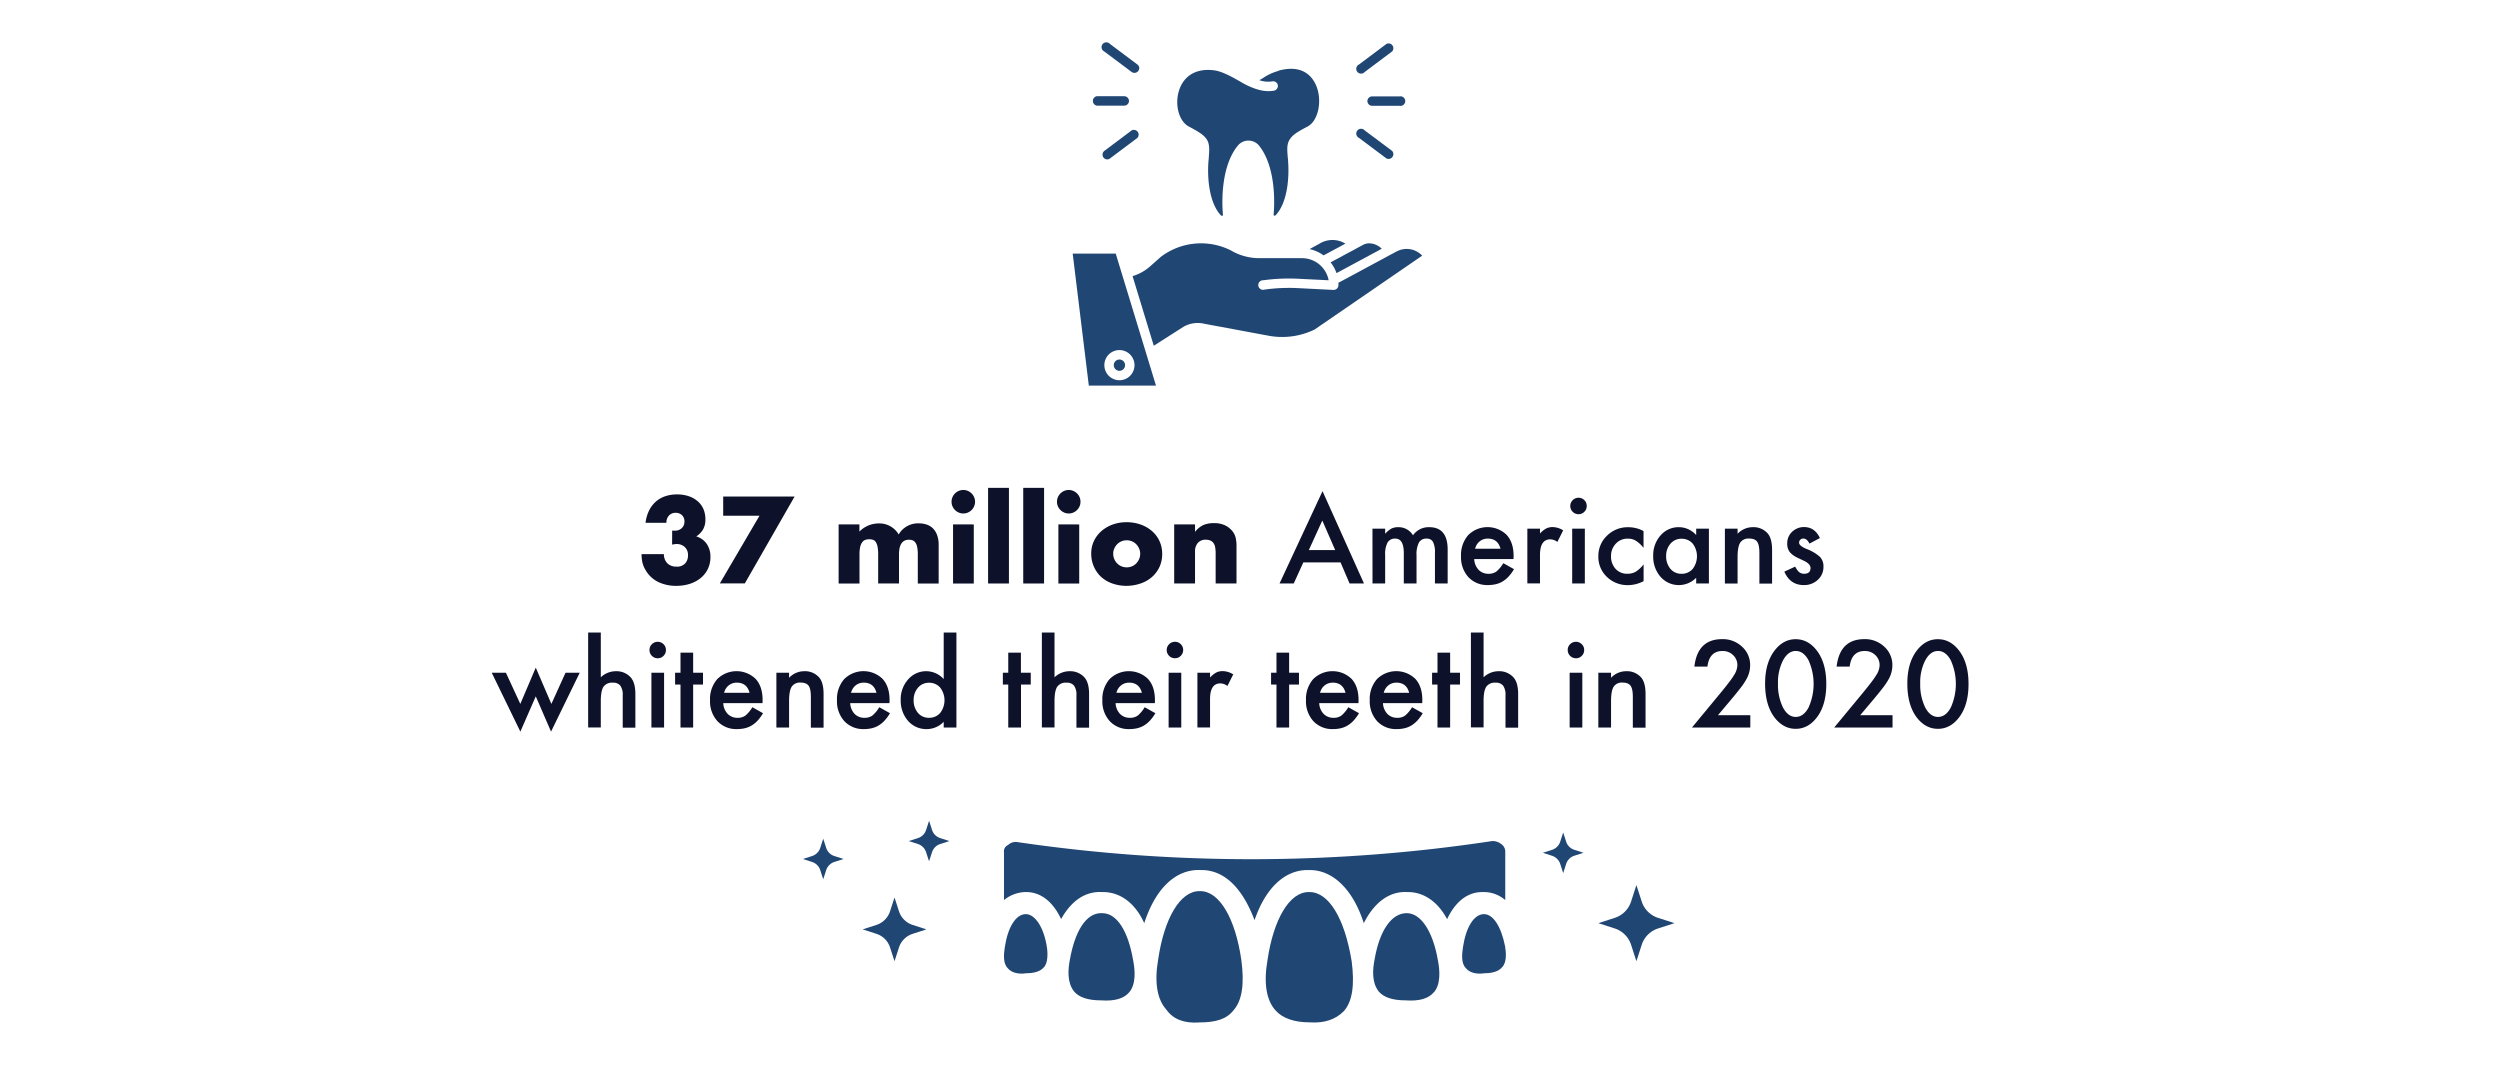 <?xml version="1.0" encoding="utf-8"?>
<svg xmlns="http://www.w3.org/2000/svg" viewBox="0 0 1041.4 449.93">
  <g fill="#0d122a">
    <path d="m280 221a4.17 4.17 0 0 0 .65.05h.45a4 4 0 0 0 2.9-1.05 3.62 3.62 0 0 0 1.11-2.74 3.55 3.55 0 0 0 -1-2.64 3.68 3.68 0 0 0 -2.67-1 3.61 3.61 0 0 0 -2.78 1.15 4.21 4.21 0 0 0 -1.06 3h-8.69a15.7 15.7 0 0 1 1.42-5 12.12 12.12 0 0 1 2.76-3.72 11.49 11.49 0 0 1 3.94-2.31 15.14 15.14 0 0 1 5-.79 15 15 0 0 1 4.87.75 10.84 10.84 0 0 1 3.74 2.11 9.14 9.14 0 0 1 2.36 3.19 10.87 10.87 0 0 1 .84 4.34 8.18 8.18 0 0 1 -1 4.25 8.8 8.8 0 0 1 -2.81 2.86 8.08 8.08 0 0 1 4.35 3.09 9.39 9.39 0 0 1 1.56 5.5 11 11 0 0 1 -4 8.69 13.7 13.7 0 0 1 -4.51 2.45 18.43 18.43 0 0 1 -5.74.86 17 17 0 0 1 -7.54-1.63 12.34 12.34 0 0 1 -5.37-5.18 10.49 10.49 0 0 1 -1.23-3.17 17.31 17.31 0 0 1 -.31-3.22h9.31a5.35 5.35 0 0 0 1.49 3.86 5.19 5.19 0 0 0 3.75 1.33 4.52 4.52 0 0 0 3.64-1.35 4.9 4.9 0 0 0 1.16-3.31 4.42 4.42 0 0 0 -1.4-3.55 4.89 4.89 0 0 0 -3.31-1.2 5.33 5.33 0 0 0 -.91.07l-1 .17z"/>
    <path d="m316.37 214.84h-15.12v-8h29.75l-20.74 36.19h-10.41z"/>
    <path d="m349.34 218.44h8.66v3a11.23 11.23 0 0 1 8-3.4 9.26 9.26 0 0 1 8.35 4.6 9.32 9.32 0 0 1 8.35-4.64 10.65 10.65 0 0 1 3.27.5 6.7 6.7 0 0 1 2.64 1.59 7.61 7.61 0 0 1 1.75 2.8 12 12 0 0 1 .65 4.18v16h-8.69v-12.15a14.36 14.36 0 0 0 -.27-3.07 4.79 4.79 0 0 0 -.76-1.87 2.57 2.57 0 0 0 -1.18-.92 4.27 4.27 0 0 0 -1.44-.24c-2.78 0-4.18 2-4.18 6.1v12.14h-8.68v-12.14a16.59 16.59 0 0 0 -.24-3.1 5.81 5.81 0 0 0 -.7-1.94 2.28 2.28 0 0 0 -1.18-1 5.18 5.18 0 0 0 -3.21 0 2.65 2.65 0 0 0 -1.27.94 5 5 0 0 0 -.87 1.92 13.19 13.19 0 0 0 -.31 3.19v12.14h-8.69z"/>
    <path d="m396.38 209a4.8 4.8 0 0 1 .38-1.89 5 5 0 0 1 2.62-2.62 4.92 4.92 0 0 1 3.79 0 5 5 0 0 1 2.62 2.62 4.8 4.8 0 0 1 .38 1.89 4.85 4.85 0 0 1 -.38 1.9 5.07 5.07 0 0 1 -1.06 1.56 4.87 4.87 0 0 1 -1.56 1.05 4.8 4.8 0 0 1 -3.79 0 4.87 4.87 0 0 1 -1.56-1.05 5.07 5.07 0 0 1 -1.06-1.56 4.85 4.85 0 0 1 -.38-1.9zm9.26 9.46v24.62h-8.64v-24.64z"/>
    <path d="m420.28 203.22v39.84h-8.68v-39.84z"/>
    <path d="m434.92 203.22v39.84h-8.68v-39.84z"/>
    <path d="m440.3 209a4.8 4.8 0 0 1 .38-1.89 5 5 0 0 1 2.62-2.62 4.92 4.92 0 0 1 3.79 0 5 5 0 0 1 2.62 2.62 4.8 4.8 0 0 1 .38 1.89 4.85 4.85 0 0 1 -.38 1.9 5.07 5.07 0 0 1 -1.06 1.56 4.87 4.87 0 0 1 -1.56 1.05 4.8 4.8 0 0 1 -3.79 0 4.87 4.87 0 0 1 -1.56-1.05 5.07 5.07 0 0 1 -1.06-1.56 4.85 4.85 0 0 1 -.38-1.9zm9.26 9.46v24.62h-8.68v-24.64z"/>
    <path d="m454.56 230.53a11.94 11.94 0 0 1 1.1-5.11 12.56 12.56 0 0 1 3.07-4.12 14.69 14.69 0 0 1 4.68-2.77 17 17 0 0 1 5.93-1 17.27 17.27 0 0 1 5.88 1 14.47 14.47 0 0 1 4.7 2.74 12.37 12.37 0 0 1 3.1 4.17 12.72 12.72 0 0 1 1.1 5.36 12.57 12.57 0 0 1 -1.12 5.35 12.81 12.81 0 0 1 -3.1 4.17 13.84 13.84 0 0 1 -4.73 2.72 18.32 18.32 0 0 1 -6 1 17.52 17.52 0 0 1 -5.86-1 13.54 13.54 0 0 1 -4.63-2.74 12.65 12.65 0 0 1 -3-4.25 13.28 13.28 0 0 1 -1.12-5.52zm9.16.1a5.5 5.5 0 0 0 .46 2.28 5.91 5.91 0 0 0 1.2 1.8 5.38 5.38 0 0 0 1.78 1.2 5.74 5.74 0 0 0 4.36 0 5.38 5.38 0 0 0 1.78-1.2 6.09 6.09 0 0 0 1.2-1.8 5.53 5.53 0 0 0 .46-2.23 5.44 5.44 0 0 0 -.46-2.19 6.37 6.37 0 0 0 -1.2-1.8 5.38 5.38 0 0 0 -1.78-1.2 5.74 5.74 0 0 0 -4.36 0 5.38 5.38 0 0 0 -1.78 1.2 6.2 6.2 0 0 0 -1.2 1.78 5.08 5.08 0 0 0 -.46 2.16z"/>
    <path d="m489.12 218.44h8.68v3.12a9.66 9.66 0 0 1 3.6-2.91 11.41 11.41 0 0 1 4.28-.74 10.73 10.73 0 0 1 4.44.84 8.85 8.85 0 0 1 3.14 2.38 6.92 6.92 0 0 1 1.44 2.78 14.83 14.83 0 0 1 .38 3.5v15.65h-8.69v-12.43a13.18 13.18 0 0 0 -.26-2.95 3.77 3.77 0 0 0 -.93-1.8 3.29 3.29 0 0 0 -1.3-.82 4.82 4.82 0 0 0 -1.54-.24 4.28 4.28 0 0 0 -3.38 1.32 5.46 5.46 0 0 0 -1.18 3.77v13.15h-8.68z"/>
    <path d="m558.42 234.27h-15.5l-4 8.79h-5.92l17.91-38.46 17.27 38.46h-6zm-2.23-5.13-5.37-12.3-5.62 12.3z"/>
    <path d="m571.71 220.23h5.29v2.11a10.77 10.77 0 0 1 2.6-2.15 6.34 6.34 0 0 1 2.88-.59 7 7 0 0 1 6.12 3.38 7.93 7.93 0 0 1 6.73-3.38q7.71 0 7.71 9.35v14.11h-5.3v-12.68a9.69 9.69 0 0 0 -.8-4.64 2.87 2.87 0 0 0 -2.69-1.38 3.46 3.46 0 0 0 -3.18 1.64 10.6 10.6 0 0 0 -1 5.27v11.79h-5.3v-12.61q0-6.09-3.52-6.09a3.51 3.51 0 0 0 -3.25 1.64 10.38 10.38 0 0 0 -1 5.25v11.79h-5.27z"/>
    <path d="m630.46 232.89h-16.36a6.92 6.92 0 0 0 1.83 4.48 5.59 5.59 0 0 0 4.15 1.64 5.38 5.38 0 0 0 3.26-.94 13.33 13.33 0 0 0 2.88-3.47l4.45 2.49a17.3 17.3 0 0 1 -2.18 3 11.51 11.51 0 0 1 -2.46 2.06 9.81 9.81 0 0 1 -2.83 1.18 13.86 13.86 0 0 1 -3.31.38 10.73 10.73 0 0 1 -8.2-3.28 12.34 12.34 0 0 1 -3.09-8.77 12.62 12.62 0 0 1 3-8.76 11.42 11.42 0 0 1 16-.1c1.94 2.13 2.91 5.07 2.91 8.84zm-5.41-4.31q-1.11-4.22-5.32-4.22a5.67 5.67 0 0 0 -1.81.29 5.22 5.22 0 0 0 -1.53.85 5.15 5.15 0 0 0 -1.18 1.32 6.07 6.07 0 0 0 -.75 1.76z"/>
    <path d="m636.23 220.23h5.27v2a10.06 10.06 0 0 1 2.58-2.08 5.93 5.93 0 0 1 2.72-.59 8.59 8.59 0 0 1 4.36 1.36l-2.42 4.83a5 5 0 0 0 -2.93-1.08q-4.3 0-4.31 6.52v11.83h-5.27z"/>
    <path d="m654.11 210.74a3.45 3.45 0 0 1 3.42-3.4 3.32 3.32 0 0 1 2.44 1 3.26 3.26 0 0 1 1 2.42 3.32 3.32 0 0 1 -1 2.43 3.22 3.22 0 0 1 -2.41 1 3.28 3.28 0 0 1 -2.44-1 3.35 3.35 0 0 1 -1.01-2.45zm6.07 9.49v22.83h-5.27v-22.83z"/>
    <path d="m684.63 221.22v7a12.94 12.94 0 0 0 -3.24-3 6.3 6.3 0 0 0 -3.3-.84 6.53 6.53 0 0 0 -5 2.09 7.32 7.32 0 0 0 -2 5.22 7.53 7.53 0 0 0 1.9 5.28 6.42 6.42 0 0 0 5.01 2.03 6.76 6.76 0 0 0 3.35-.82 13.18 13.18 0 0 0 3.31-3.1v7a14 14 0 0 1 -6.42 1.66 12.27 12.27 0 0 1 -8.86-3.42 11.42 11.42 0 0 1 -3.57-8.56 11.59 11.59 0 0 1 3.61-8.62 12.2 12.2 0 0 1 8.86-3.52 13.24 13.24 0 0 1 6.35 1.6z"/>
    <path d="m706.56 220.23h5.3v22.83h-5.3v-2.39a10.12 10.12 0 0 1 -14.83-.37 12.72 12.72 0 0 1 -3.07-8.72 12.35 12.35 0 0 1 3.07-8.56 9.91 9.91 0 0 1 7.69-3.42 9.71 9.71 0 0 1 7.14 3.28zm-12.51 11.35a7.94 7.94 0 0 0 1.76 5.34 5.76 5.76 0 0 0 4.54 2.09 6 6 0 0 0 4.74-2 8.69 8.69 0 0 0 0-10.59 6 6 0 0 0 -4.69-2 5.86 5.86 0 0 0 -4.55 2.06 7.62 7.62 0 0 0 -1.8 5.1z"/>
    <path d="m718.52 220.23h5.29v2.11a8.7 8.7 0 0 1 6.24-2.74 7.87 7.87 0 0 1 6.21 2.51q1.92 2.13 1.92 7v14h-5.29v-12.8c0-2.25-.32-3.8-.94-4.66s-1.72-1.31-3.33-1.31a4.07 4.07 0 0 0 -3.73 1.73q-1.08 1.71-1.08 6v11h-5.29z"/>
    <path d="m758.1 224.13-4.36 2.32c-.68-1.41-1.53-2.11-2.55-2.11a1.75 1.75 0 0 0 -1.24.48 1.59 1.59 0 0 0 -.52 1.23c0 .87 1 1.74 3.05 2.6a18 18 0 0 1 5.65 3.33 5.67 5.67 0 0 1 1.45 4.1 7.17 7.17 0 0 1 -2.44 5.53 8.28 8.28 0 0 1 -5.72 2.11q-5.73 0-8.13-5.6l4.5-2.09a9.88 9.88 0 0 0 1.43 2.09 3.29 3.29 0 0 0 2.3.89c1.78 0 2.67-.81 2.67-2.44 0-.94-.69-1.81-2.06-2.62-.53-.27-1.07-.53-1.6-.78l-1.61-.77a10 10 0 0 1 -3.24-2.25 5.57 5.57 0 0 1 -1.19-3.68 6.49 6.49 0 0 1 2-4.92 7.13 7.13 0 0 1 5.06-2q4.45.05 6.55 4.58z"/>
    <path d="m210.74 280.23 6 13 6.44-15.12 6.5 15.12 5.9-13h5.91l-11.95 24.54-6.36-14.69-6.42 14.69-11.93-24.54z"/>
    <path d="m245 263.48h5.27v18.65a9.14 9.14 0 0 1 6.22-2.53 8 8 0 0 1 6.18 2.51c1.32 1.45 2 3.77 2 7v14h-5.27v-13.5a6.48 6.48 0 0 0 -1-4 3.76 3.76 0 0 0 -3.13-1.23 4.3 4.3 0 0 0 -3.89 1.71q-1.11 1.74-1.11 5.95v11h-5.27z"/>
    <path d="m270.55 270.74a3.27 3.27 0 0 1 1-2.39 3.42 3.42 0 0 1 4.85 0 3.22 3.22 0 0 1 1 2.42 3.28 3.28 0 0 1 -1 2.43 3.2 3.2 0 0 1 -2.41 1 3.3 3.3 0 0 1 -2.44-1 3.35 3.35 0 0 1 -1-2.46zm6.08 9.49v22.83h-5.28v-22.83z"/>
    <path d="m288.74 285.16v17.9h-5.27v-17.9h-2.25v-4.93h2.25v-8.36h5.27v8.36h4.1v4.93z"/>
    <path d="m317.64 292.89h-16.36a6.92 6.92 0 0 0 1.83 4.48 5.59 5.59 0 0 0 4.15 1.64 5.38 5.38 0 0 0 3.26-.94 13.33 13.33 0 0 0 2.88-3.47l4.45 2.49a17.83 17.83 0 0 1 -2.18 3 11.51 11.51 0 0 1 -2.46 2.06 9.81 9.81 0 0 1 -2.83 1.18 13.86 13.86 0 0 1 -3.31.38 10.72 10.72 0 0 1 -8.2-3.28 12.3 12.3 0 0 1 -3.1-8.77 12.62 12.62 0 0 1 3-8.76 11.43 11.43 0 0 1 16-.1c1.94 2.13 2.9 5.07 2.9 8.84zm-5.41-4.31q-1.11-4.21-5.32-4.22a5.63 5.63 0 0 0 -1.81.29 5.22 5.22 0 0 0 -1.53.85 5.38 5.38 0 0 0 -1.19 1.32 6.07 6.07 0 0 0 -.75 1.76z"/>
    <path d="m323.41 280.23h5.29v2.11a8.7 8.7 0 0 1 6.24-2.74 7.9 7.9 0 0 1 6.21 2.51q1.92 2.13 1.92 7v14h-5.3v-12.8c0-2.25-.31-3.8-.93-4.66s-1.72-1.31-3.33-1.31a4.07 4.07 0 0 0 -3.73 1.73q-1.08 1.71-1.08 6v11h-5.29z"/>
    <path d="m370.52 292.89h-16.36a7 7 0 0 0 1.82 4.48 5.61 5.61 0 0 0 4.15 1.64 5.36 5.36 0 0 0 3.26-.94 13.14 13.14 0 0 0 2.88-3.47l4.46 2.49a18.41 18.41 0 0 1 -2.18 3 12 12 0 0 1 -2.46 2.06 9.87 9.87 0 0 1 -2.84 1.18 13.83 13.83 0 0 1 -3.3.38 10.74 10.74 0 0 1 -8.21-3.28 12.34 12.34 0 0 1 -3.09-8.77 12.62 12.62 0 0 1 3-8.76 11.42 11.42 0 0 1 16-.1c1.94 2.13 2.91 5.07 2.91 8.84zm-5.42-4.31c-.73-2.81-2.51-4.22-5.32-4.22a5.57 5.57 0 0 0 -1.8.29 5.14 5.14 0 0 0 -1.54.85 5.34 5.34 0 0 0 -1.18 1.32 6.07 6.07 0 0 0 -.75 1.76z"/>
    <path d="m393.11 263.48h5.3v39.58h-5.3v-2.39a9.85 9.85 0 0 1 -7.06 3.05 10.06 10.06 0 0 1 -7.78-3.42 12.77 12.77 0 0 1 -3.07-8.72 12.32 12.32 0 0 1 3.07-8.53 9.86 9.86 0 0 1 14.84-.17zm-12.52 28.1a7.94 7.94 0 0 0 1.76 5.34 5.76 5.76 0 0 0 4.55 2.08 6 6 0 0 0 4.73-2 8.65 8.65 0 0 0 0-10.59 6 6 0 0 0 -4.68-2 5.84 5.84 0 0 0 -4.55 2.06 7.63 7.63 0 0 0 -1.81 5.11z"/>
    <path d="m425.31 285.16v17.9h-5.31v-17.9h-2.25v-4.93h2.25v-8.36h5.27v8.36h4.1v4.93z"/>
    <path d="m434 263.48h5.27v18.65a9.14 9.14 0 0 1 6.22-2.53 8 8 0 0 1 6.18 2.51c1.32 1.45 2 3.77 2 7v14h-5.27v-13.5a6.48 6.48 0 0 0 -1-4 3.76 3.76 0 0 0 -3.13-1.23 4.3 4.3 0 0 0 -3.89 1.71q-1.11 1.74-1.11 5.95v11h-5.27z"/>
    <path d="m481.07 292.89h-16.36a6.92 6.92 0 0 0 1.83 4.48 5.59 5.59 0 0 0 4.15 1.64 5.38 5.38 0 0 0 3.26-.94 13.33 13.33 0 0 0 2.88-3.47l4.45 2.49a17.83 17.83 0 0 1 -2.18 3 11.51 11.51 0 0 1 -2.46 2.06 9.75 9.75 0 0 1 -2.84 1.18 13.71 13.71 0 0 1 -3.3.38 10.72 10.72 0 0 1 -8.2-3.28 12.3 12.3 0 0 1 -3.1-8.77 12.62 12.62 0 0 1 3-8.76 11.43 11.43 0 0 1 16-.1c1.94 2.13 2.9 5.07 2.9 8.84zm-5.41-4.31q-1.11-4.21-5.32-4.22a5.63 5.63 0 0 0 -1.81.29 5.22 5.22 0 0 0 -1.53.85 5.38 5.38 0 0 0 -1.19 1.32 6.07 6.07 0 0 0 -.75 1.76z"/>
    <path d="m486 270.74a3.45 3.45 0 0 1 3.42-3.4 3.34 3.34 0 0 1 2.44 1 3.26 3.26 0 0 1 1 2.42 3.32 3.32 0 0 1 -1 2.43 3.22 3.22 0 0 1 -2.42 1 3.28 3.28 0 0 1 -2.43-1 3.35 3.35 0 0 1 -1.01-2.45zm6.07 9.49v22.83h-5.27v-22.83z"/>
    <path d="m498.79 280.23h5.27v2a10.06 10.06 0 0 1 2.58-2.08 5.93 5.93 0 0 1 2.72-.59 8.59 8.59 0 0 1 4.36 1.36l-2.42 4.83a5 5 0 0 0 -2.92-1.08q-4.32 0-4.32 6.52v11.83h-5.27z"/>
    <path d="m537 285.16v17.9h-5.27v-17.9h-2.25v-4.93h2.25v-8.36h5.27v8.36h4.1v4.93z"/>
    <path d="m565.89 292.89h-16.36a6.92 6.92 0 0 0 1.83 4.48 5.59 5.59 0 0 0 4.15 1.64 5.38 5.38 0 0 0 3.26-.94 13.33 13.33 0 0 0 2.88-3.47l4.45 2.49a17.83 17.83 0 0 1 -2.18 3 11.51 11.51 0 0 1 -2.46 2.06 9.81 9.81 0 0 1 -2.83 1.18 13.86 13.86 0 0 1 -3.31.38 10.72 10.72 0 0 1 -8.2-3.28 12.3 12.3 0 0 1 -3.1-8.77 12.62 12.62 0 0 1 3-8.76 11.43 11.43 0 0 1 16-.1c1.94 2.13 2.9 5.07 2.9 8.84zm-5.41-4.31q-1.11-4.21-5.32-4.22a5.63 5.63 0 0 0 -1.81.29 5.22 5.22 0 0 0 -1.53.85 5.38 5.38 0 0 0 -1.19 1.32 6.07 6.07 0 0 0 -.75 1.76z"/>
    <path d="m592.45 292.89h-16.36a7 7 0 0 0 1.82 4.48 5.61 5.61 0 0 0 4.15 1.64 5.36 5.36 0 0 0 3.26-.94 13.14 13.14 0 0 0 2.88-3.47l4.46 2.49a18.41 18.41 0 0 1 -2.18 3 12 12 0 0 1 -2.46 2.06 9.87 9.87 0 0 1 -2.84 1.18 13.83 13.83 0 0 1 -3.3.38 10.74 10.74 0 0 1 -8.21-3.28 12.34 12.34 0 0 1 -3.09-8.77 12.62 12.62 0 0 1 3-8.76 11.42 11.42 0 0 1 16-.1c1.94 2.13 2.91 5.07 2.91 8.84zm-5.45-4.31c-.73-2.81-2.51-4.22-5.32-4.22a5.57 5.57 0 0 0 -1.8.29 5.14 5.14 0 0 0 -1.54.85 5.34 5.34 0 0 0 -1.18 1.32 6.07 6.07 0 0 0 -.75 1.76z"/>
    <path d="m604.07 285.16v17.9h-5.27v-17.9h-2.25v-4.93h2.25v-8.36h5.27v8.36h4.1v4.93z"/>
    <path d="m612.72 263.48h5.28v18.65a9.13 9.13 0 0 1 6.21-2.53 8 8 0 0 1 6.19 2.51q2 2.17 2 7v14h-5.27v-13.5a6.41 6.41 0 0 0 -1-4 3.74 3.74 0 0 0 -3.13-1.23 4.31 4.31 0 0 0 -3.89 1.71q-1.11 1.72-1.11 5.91v11h-5.27z"/>
    <path d="m653.05 270.74a3.27 3.27 0 0 1 1-2.39 3.42 3.42 0 0 1 4.85 0 3.22 3.22 0 0 1 1 2.42 3.28 3.28 0 0 1 -1 2.43 3.2 3.2 0 0 1 -2.41 1 3.3 3.3 0 0 1 -2.44-1 3.35 3.35 0 0 1 -1-2.46zm6.08 9.49v22.83h-5.28v-22.83z"/>
    <path d="m665.8 280.23h5.3v2.11a8.68 8.68 0 0 1 6.24-2.74 7.9 7.9 0 0 1 6.21 2.51q1.92 2.13 1.92 7v14h-5.3v-12.8c0-2.25-.31-3.8-.94-4.66s-1.71-1.31-3.32-1.31a4.06 4.06 0 0 0 -3.73 1.73q-1.08 1.71-1.08 6v11h-5.3z"/>
    <path d="m715.63 297.93h13.48v5.13h-24.31l12.57-15.21c1.23-1.51 2.27-2.83 3.1-3.94a26.8 26.8 0 0 0 1.91-2.78 7.86 7.86 0 0 0 1.34-4 5.64 5.64 0 0 0 -1.78-4.24 6.13 6.13 0 0 0 -4.41-1.71q-5.47 0-6.28 6.49h-5.44q1.32-11.43 11.56-11.43a11.63 11.63 0 0 1 8.29 3.14 10.19 10.19 0 0 1 3.38 7.78 11.79 11.79 0 0 1 -1.57 5.79 28.78 28.78 0 0 1 -2.33 3.5q-1.54 2-3.88 4.79z"/>
    <path d="m735.27 284.73q0-8.64 4-13.8 3.62-4.67 8.75-4.66t8.74 4.66q4 5.16 4 14t-4 14q-3.62 4.66-8.72 4.67t-8.74-4.6q-4.02-5.16-4.03-14.27zm5.37 0a21.49 21.49 0 0 0 2.09 10q2.09 3.92 5.32 3.91t5.32-3.91a24 24 0 0 0 0-19.67q-2.11-3.89-5.32-3.89c-2.13 0-3.89 1.3-5.3 3.89a20 20 0 0 0 -2.11 9.7z"/>
    <path d="m774.88 297.93h13.48v5.13h-24.31l12.57-15.21c1.23-1.51 2.27-2.83 3.1-3.94a26.8 26.8 0 0 0 1.91-2.78 7.86 7.86 0 0 0 1.34-4 5.64 5.64 0 0 0 -1.78-4.24 6.13 6.13 0 0 0 -4.41-1.71q-5.47 0-6.28 6.49h-5.44q1.32-11.43 11.56-11.43a11.63 11.63 0 0 1 8.29 3.14 10.19 10.19 0 0 1 3.38 7.78 11.79 11.79 0 0 1 -1.57 5.79 28.78 28.78 0 0 1 -2.33 3.5q-1.54 2-3.88 4.79z"/>
    <path d="m794.52 284.73q0-8.64 4-13.8 3.62-4.67 8.75-4.66t8.74 4.66q4 5.16 4 14t-4 14q-3.62 4.66-8.72 4.67t-8.74-4.6q-4.02-5.16-4.03-14.27zm5.37 0a21.49 21.49 0 0 0 2.09 10q2.09 3.92 5.32 3.91t5.32-3.91a24 24 0 0 0 0-19.67q-2.11-3.89-5.32-3.89c-2.13 0-3.89 1.3-5.3 3.89a20 20 0 0 0 -2.11 9.7z"/>
  </g>
  <path d="m532.6 29.53a21.1 21.1 0 0 0 -6.31 2.87c-.53.33-1.08.67-1.7 1a11 11 0 0 0 5.41.49 2 2 0 0 1 2.29 1.56 2 2 0 0 1 -1.53 2.3c-4.41.86-8.8-1-11.72-2.42-.6-.3-1.4-.75-2.31-1.29-3-1.7-7.41-4.27-10.86-4.73-7.34-1-12.71 2.08-14.73 8.39-1.9 6 0 12.85 4.07 15 4.27 2.26 6.37 3.59 7.53 5.46s1.06 4.16.79 7.41c0 .49-.08 1-.13 1.57-.59 7.67.48 17.62 5.22 22.61a1.53 1.53 0 0 0 .27.11.43.43 0 0 0 .53-.17.39.39 0 0 0 0-.26.76.76 0 0 1 0-.16c-.08-.76-1.87-18.77 6.22-28.62a5.71 5.71 0 0 1 8.82 0c7.93 9.89 6.16 27.81 6.09 28.57v.16a.39.39 0 0 0 0 .26.43.43 0 0 0 .53.17 1.28 1.28 0 0 0 .27-.11c4.74-5 5.8-14.94 5.21-22.61 0-.56-.08-1.08-.13-1.56-.27-3.25-.45-5.4.8-7.41s3.25-3.2 7.53-5.46 6.11-10.44 3.62-16.72c-1.44-3.65-5.41-9.34-15.76-6.52z" fill="#204674"/>
  <path d="m466.31 145.83a6.28 6.28 0 1 1 -6.28 6.28 6.27 6.27 0 0 1 6.28-6.28zm15.23 14.8-16.78-55h-17.92l6.72 55z" fill="#204674"/>
  <path d="m581.82 104.71-22.15 11.94-2.13 1.12v1a2 2 0 0 1 -2 2h-.09l-15.22-.77a74.22 74.22 0 0 0 -13.41.62 2 2 0 1 1 -.54-3.88 78.53 78.53 0 0 1 14.13-.64l13.05.65a11.31 11.31 0 0 0 -11.18-9.21h-17.92a23.4 23.4 0 0 1 -10.13-2.41l-1.85-1a27.72 27.72 0 0 0 -28.83 2.87l-4.4 3.91a19.31 19.31 0 0 1 -7.37 4.11l8.84 29 12.38-7.9.09-.05a12 12 0 0 1 8.7-1.18l26.88 5a30.89 30.89 0 0 0 18.95-2.63l44.81-30.76a8.83 8.83 0 0 0 -10.65-1.74z" fill="#204674"/>
  <path d="m549.87 101.38-4.38 2.38a15.35 15.35 0 0 1 5.86 2.62l9.08-4.89a10.29 10.29 0 0 0 -10.51-.15z" fill="#204674"/>
  <path d="m556.73 113.76 1.09-.57 17.75-9.58c-2.08-2.07-5.26-2.88-7.62-1.69l-13.68 7.36a15.2 15.2 0 0 1 2.46 4.48z" fill="#204674"/>
  <path d="m468.66 152.11a2.35 2.35 0 1 1 -4.7 0 2.35 2.35 0 1 1 4.7 0" fill="#204674"/>
  <path d="m569.6 42.08a2 2 0 0 0 2 2h11.4a2 2 0 1 0 0-3.93h-11.44a2 2 0 0 0 -1.96 1.93z" fill="#204674"/>
  <path d="m577.54 18.3-11.44 8.57a2 2 0 1 0 2.36 3.13l11.44-8.57a2 2 0 0 0 -2.36-3.14z" fill="#204674"/>
  <path d="m566.1 57.44 11.44 8.56a2 2 0 0 0 2.35-3.15l-11.44-8.55a2 2 0 1 0 -2.36 3.14z" fill="#204674"/>
  <path d="m470.29 42.08a2 2 0 0 0 -2-2h-11.41a2 2 0 0 0 0 3.93h11.45a2 2 0 0 0 1.96-1.93z" fill="#204674"/>
  <path d="m461.17 66.41a2 2 0 0 0 1.18-.39l11.44-8.58a2 2 0 0 0 -2.36-3.14l-11.43 8.57a2 2 0 0 0 1.17 3.54z" fill="#204674"/>
  <path d="m473.79 26.87-11.44-8.57a2 2 0 1 0 -2.35 3.14l11.43 8.56a2 2 0 0 0 3.13-1.84 2 2 0 0 0 -.77-1.3z" fill="#204674"/>
  <path d="m436.1 394.58c-1.25-8.35-5-13.79-8.77-13.79-4.18 0-7.51 5.44-8.77 13.79-.42 2.92-.83 6.68 1.26 8.76 1.67 2.09 5 2.51 7.51 2.09 2.51 0 5.85-.42 7.52-2.51 1.67-1.66 1.67-5.84 1.25-8.34z" fill="#204674"/>
  <path d="m470.35 413.37c2.93-3.34 2.5-9.19 1.67-13.36-2.08-12.11-6.68-19.63-12.95-19.63h-.42c-6.26 0-10.85 7.52-12.95 19.22-.83 4.18-1.25 9.6 1.68 13.36q3.12 3.75 11.27 3.75c5.85.42 9.6-.84 11.7-3.34z" fill="#204674"/>
  <path d="m442 382.88c4.18-7.52 10-11.7 17.11-11.28h.42c7.1 0 13.36 4.59 17.12 12.95 4.59-14.2 12.95-22.55 23.39-22.13h.42c9.6 0 17.11 7.52 22.13 20.88 4.59-13.36 12.52-20.88 22.12-20.88h.85c9.6 0 18 7.94 22.55 22.13 4.18-8.35 10.44-13.36 18-12.95h.42c6.68 0 12.53 4.18 16.28 11.28 3.34-7.1 8.35-11.28 14.62-11.28h.83a13.53 13.53 0 0 1 8.77 3.34v-20a3.78 3.78 0 0 0 -1.68-3.34 5.83 5.83 0 0 0 -3.75-1.25 669.74 669.74 0 0 1 -197.95.41 4.59 4.59 0 0 0 -3.75 1.25 2.8 2.8 0 0 0 -1.68 2.93v20a14.63 14.63 0 0 1 9.19-3.35c6.27 0 11.28 4.18 14.62 11.28z" fill="#204674"/>
  <path d="m499.57 425.9c6.69 0 11.28-1.26 14.21-5 3.75-4.18 4.59-11.27 3.33-20.87-2.5-17.54-9.19-28.82-17.11-28.82h-.43c-7.93 0-14.61 11.28-17.11 28.4-1.68 9.6-.42 16.7 3.33 20.87 2.93 4.18 7.52 5.86 13.78 5.44z" fill="#204674"/>
  <path d="m618.18 380.79c-4.18 0-7.52 5.44-8.77 13.79-.42 2.92-.83 6.68 1.25 8.76 1.68 2.09 5 2.51 7.52 2.09 2.5 0 5.84-.42 7.52-2.51 2.08-2.08 1.67-6.26 1.25-8.77-1.68-8.34-5-13.36-8.77-13.36z" fill="#204674"/>
  <path d="m559.71 421.3c3.76-4.17 4.59-11.27 3.34-20.87-2.92-18-9.61-28.83-17.53-28.83h-.42c-7.94 0-14.62 11.28-17.12 28.4-1.68 9.6-.42 16.7 3.33 20.87 2.93 3.34 7.94 5 14.21 5 6.26.43 10.85-1.25 14.19-4.59z" fill="#204674"/>
  <path d="m597.29 413.37c2.93-3.34 2.51-9.19 1.68-13.36-2.09-12.11-7.1-19.63-13-19.63-6.27 0-11.28 7.1-13.36 19.22-.83 4.18-1.26 9.6 1.67 13.36 2.09 2.5 5.84 3.75 11.28 3.75 5.84.42 9.6-.84 11.68-3.34z" fill="#204674"/>
  <path d="m683.87 393.57-2.21 6.84-2.21-6.84a10.56 10.56 0 0 0 -6.81-6.81l-6.84-2.21 6.84-2.21a10.52 10.52 0 0 0 6.81-6.81l2.21-6.84 2.21 6.84a10.54 10.54 0 0 0 6.81 6.81l6.84 2.21-6.84 2.21a10.58 10.58 0 0 0 -6.81 6.81z" fill="#204674"/>
  <path d="m652.39 359.88-1.23 3.82-1.23-3.82a5.32 5.32 0 0 0 -3.41-3.4l-3.82-1.24 3.82-1.23a5.32 5.32 0 0 0 3.41-3.41l1.23-3.82 1.23 3.82a5.27 5.27 0 0 0 3.41 3.4l3.82 1.23-3.82 1.23a5.32 5.32 0 0 0 -3.41 3.41z" fill="#204674"/>
  <path d="m374.47 394.69-1.85 5.72-1.85-5.72a8.81 8.81 0 0 0 -5.7-5.7l-5.73-1.85 5.73-1.85a8.85 8.85 0 0 0 5.7-5.71l1.85-5.72 1.85 5.72a8.87 8.87 0 0 0 5.7 5.71l5.73 1.85-5.73 1.86a8.85 8.85 0 0 0 -5.7 5.69z" fill="#204674"/>
  <path d="m388.25 355-1.25 3.78-1.22-3.78a5.28 5.28 0 0 0 -3.4-3.41l-3.82-1.24 3.82-1.23a5.29 5.29 0 0 0 3.4-3.4l1.24-3.82 1.23 3.82a5.29 5.29 0 0 0 3.4 3.4l3.82 1.23-3.82 1.24a5.28 5.28 0 0 0 -3.4 3.41z" fill="#204674"/>
  <path d="m344.15 362.47-1.23 3.81-1.23-3.81a5.27 5.27 0 0 0 -3.41-3.41l-3.82-1.24 3.82-1.23a5.27 5.27 0 0 0 3.41-3.41l1.23-3.81 1.23 3.81a5.27 5.27 0 0 0 3.41 3.41l3.82 1.23-3.82 1.23a5.33 5.33 0 0 0 -3.41 3.42z" fill="#204674"/>
  <path d="m0 0h1041.4v449.93h-1041.4z" fill="none"/>
</svg>